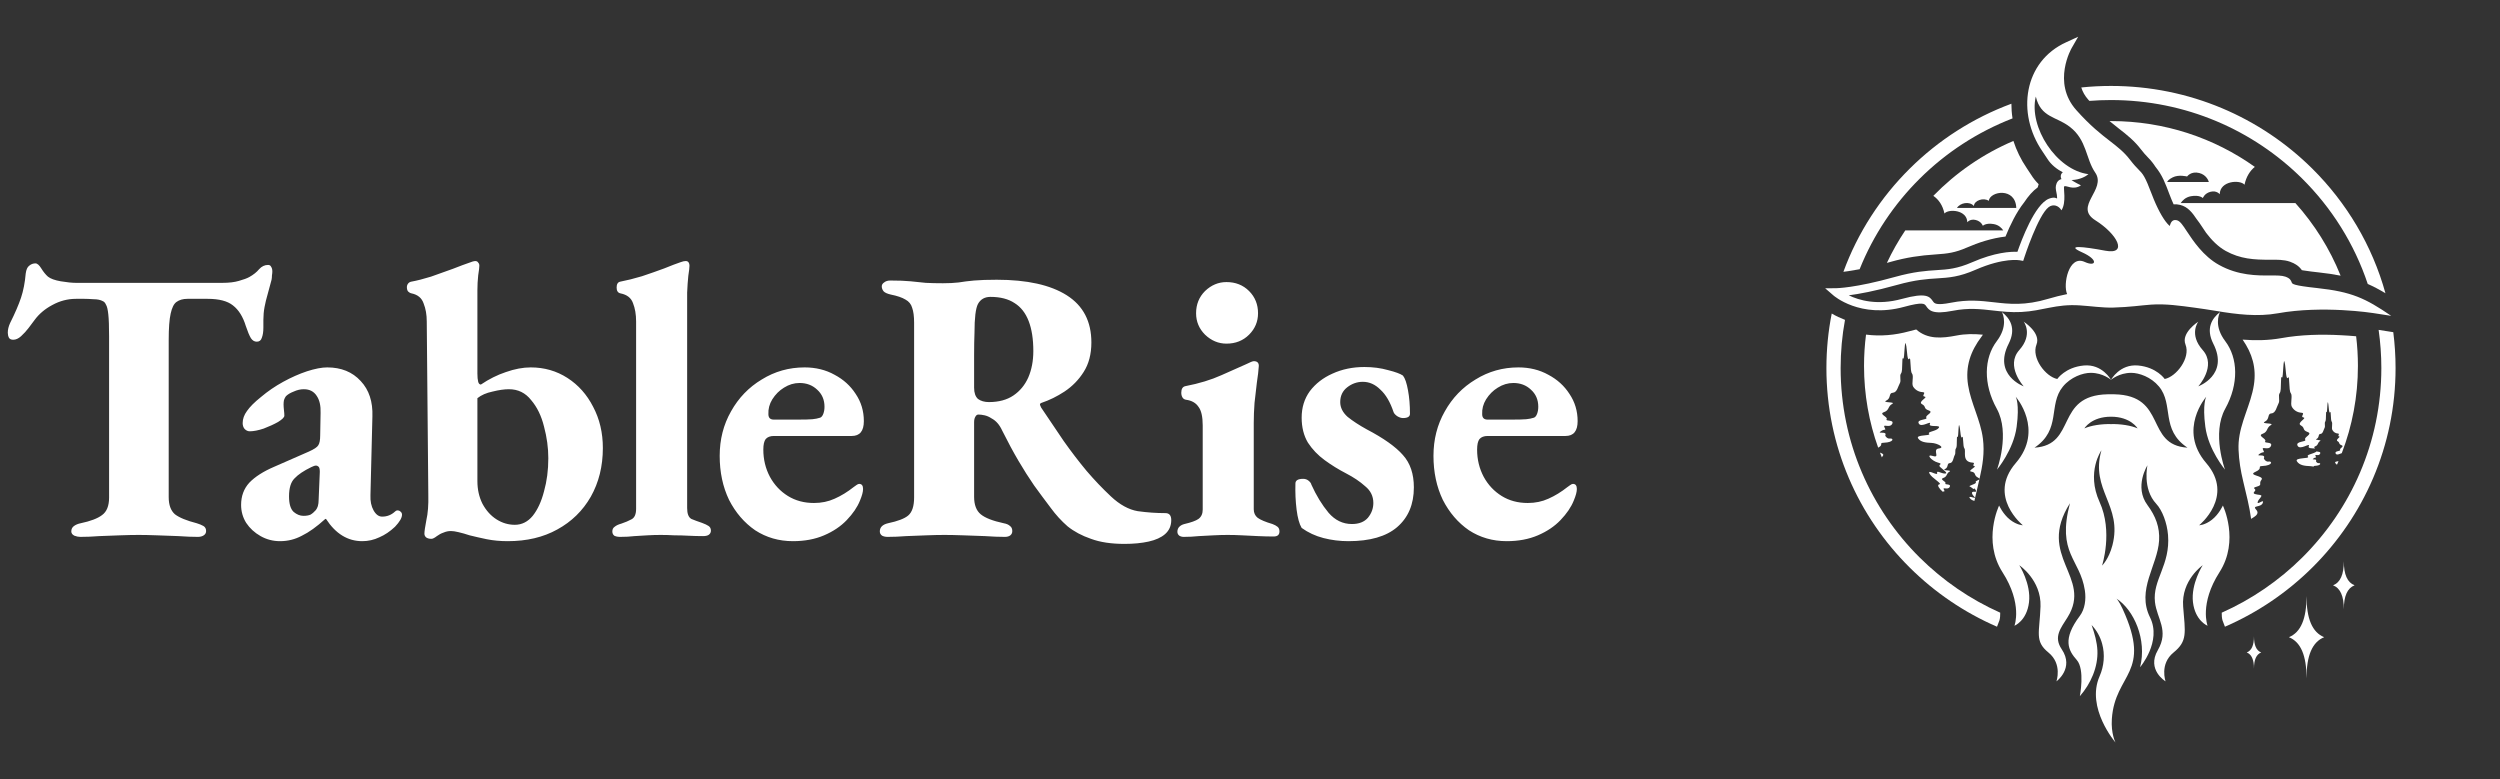 <svg width="154" height="48" viewBox="0 0 154 48" fill="none" xmlns="http://www.w3.org/2000/svg">
<rect x="0" y="0" width="154" height="48" fill="#333333" stroke="none"/>
<path d="M4.944 33.072C4.832 33.072 4.712 33.048 4.584 33C4.456 32.936 4.392 32.848 4.392 32.736C4.392 32.592 4.448 32.48 4.56 32.4C4.672 32.32 4.808 32.264 4.968 32.232C5.576 32.104 6.016 31.936 6.288 31.728C6.576 31.52 6.72 31.16 6.72 30.648V20.736C6.72 20.112 6.704 19.656 6.672 19.368C6.64 19.064 6.592 18.864 6.528 18.768C6.48 18.656 6.416 18.584 6.336 18.552C6.192 18.472 6 18.432 5.76 18.432C5.536 18.416 5.352 18.408 5.208 18.408H4.68C4.168 18.408 3.68 18.536 3.216 18.792C2.768 19.032 2.408 19.336 2.136 19.704C2.056 19.816 1.936 19.976 1.776 20.184C1.632 20.376 1.472 20.552 1.296 20.712C1.136 20.856 0.976 20.928 0.816 20.928C0.688 20.928 0.6 20.888 0.552 20.808C0.504 20.712 0.48 20.608 0.48 20.496C0.48 20.304 0.528 20.104 0.624 19.896C0.928 19.288 1.152 18.768 1.296 18.336C1.44 17.904 1.536 17.408 1.584 16.848C1.616 16.608 1.688 16.448 1.8 16.368C1.912 16.272 2.04 16.224 2.184 16.224C2.296 16.224 2.416 16.328 2.544 16.536C2.672 16.744 2.808 16.912 2.952 17.04C3.112 17.168 3.376 17.264 3.744 17.328C4.128 17.392 4.44 17.424 4.68 17.424H13.704C14.104 17.424 14.44 17.384 14.712 17.304C15 17.224 15.216 17.144 15.36 17.064C15.616 16.92 15.816 16.76 15.96 16.584C16.12 16.408 16.304 16.32 16.512 16.32C16.608 16.32 16.672 16.36 16.704 16.44C16.752 16.504 16.776 16.6 16.776 16.728C16.776 16.792 16.768 16.872 16.752 16.968C16.752 17.064 16.744 17.152 16.728 17.232C16.648 17.536 16.568 17.832 16.488 18.12C16.408 18.392 16.344 18.656 16.296 18.912C16.248 19.168 16.224 19.432 16.224 19.704V20.184C16.224 20.44 16.192 20.648 16.128 20.808C16.08 20.968 15.976 21.048 15.816 21.048C15.672 21.048 15.552 20.976 15.456 20.832C15.36 20.672 15.256 20.424 15.144 20.088C14.968 19.512 14.704 19.088 14.352 18.816C14.016 18.544 13.496 18.408 12.792 18.408H11.544C11.272 18.408 11.048 18.472 10.872 18.6C10.712 18.712 10.592 18.952 10.512 19.32C10.432 19.672 10.392 20.216 10.392 20.952V30.624C10.392 31.104 10.52 31.456 10.776 31.68C11.048 31.888 11.496 32.072 12.12 32.232C12.28 32.28 12.416 32.336 12.528 32.4C12.64 32.464 12.696 32.568 12.696 32.712C12.696 32.824 12.648 32.912 12.552 32.976C12.456 33.04 12.336 33.072 12.192 33.072C11.84 33.072 11.44 33.056 10.992 33.024C10.56 33.008 10.12 32.992 9.672 32.976C9.24 32.96 8.864 32.952 8.544 32.952C8.208 32.952 7.824 32.96 7.392 32.976C6.976 32.992 6.552 33.008 6.12 33.024C5.704 33.056 5.312 33.072 4.944 33.072ZM17.252 33.336C16.82 33.336 16.42 33.232 16.052 33.024C15.684 32.816 15.388 32.544 15.164 32.208C14.956 31.872 14.852 31.504 14.852 31.104C14.852 30.56 15.02 30.104 15.356 29.736C15.708 29.368 16.22 29.04 16.892 28.752L19.028 27.816C19.348 27.672 19.54 27.544 19.604 27.432C19.684 27.32 19.724 27.112 19.724 26.808L19.748 25.44C19.764 24.992 19.684 24.64 19.508 24.384C19.332 24.112 19.068 23.976 18.716 23.976C18.508 23.976 18.3 24.024 18.092 24.12C17.884 24.2 17.724 24.296 17.612 24.408C17.564 24.472 17.524 24.552 17.492 24.648C17.476 24.728 17.468 24.816 17.468 24.912C17.468 25.008 17.476 25.128 17.492 25.272C17.508 25.4 17.516 25.512 17.516 25.608C17.516 25.704 17.388 25.832 17.132 25.992C16.876 26.136 16.58 26.272 16.244 26.4C15.908 26.512 15.62 26.568 15.38 26.568C15.268 26.568 15.164 26.52 15.068 26.424C14.988 26.328 14.948 26.208 14.948 26.064C14.948 25.808 15.036 25.56 15.212 25.32C15.388 25.064 15.676 24.776 16.076 24.456C16.492 24.104 16.948 23.792 17.444 23.52C17.94 23.248 18.428 23.032 18.908 22.872C19.404 22.712 19.82 22.632 20.156 22.632C21.02 22.632 21.708 22.912 22.22 23.472C22.732 24.016 22.972 24.744 22.94 25.656L22.82 30.504C22.804 30.872 22.868 31.184 23.012 31.44C23.156 31.696 23.332 31.824 23.54 31.824C23.844 31.824 24.108 31.72 24.332 31.512C24.38 31.464 24.428 31.44 24.476 31.44C24.556 31.44 24.62 31.464 24.668 31.512C24.732 31.56 24.764 31.624 24.764 31.704C24.764 31.896 24.62 32.144 24.332 32.448C24.028 32.736 23.708 32.952 23.372 33.096C23.036 33.256 22.684 33.336 22.316 33.336C21.42 33.336 20.676 32.88 20.084 31.968H20.036C19.508 32.448 19.028 32.792 18.596 33C18.18 33.224 17.732 33.336 17.252 33.336ZM18.692 31.776C18.868 31.776 19.012 31.752 19.124 31.704C19.236 31.64 19.348 31.544 19.46 31.416C19.508 31.352 19.548 31.272 19.58 31.176C19.612 31.064 19.628 30.936 19.628 30.792L19.7 29.064C19.7 28.904 19.676 28.8 19.628 28.752C19.58 28.704 19.524 28.68 19.46 28.68C19.428 28.68 19.388 28.688 19.34 28.704C19.292 28.72 19.236 28.744 19.172 28.776C18.708 29 18.364 29.232 18.14 29.472C17.916 29.696 17.804 30.064 17.804 30.576C17.804 31.04 17.9 31.36 18.092 31.536C18.284 31.696 18.484 31.776 18.692 31.776ZM31.28 33.336C30.816 33.336 30.384 33.296 29.984 33.216C29.6 33.136 29.248 33.056 28.928 32.976C28.688 32.896 28.464 32.832 28.256 32.784C28.064 32.736 27.904 32.712 27.776 32.712C27.616 32.712 27.464 32.744 27.32 32.808C27.176 32.856 27.04 32.928 26.912 33.024C26.768 33.136 26.656 33.192 26.576 33.192C26.432 33.192 26.32 33.16 26.24 33.096C26.176 33.032 26.144 32.96 26.144 32.88C26.144 32.736 26.184 32.456 26.264 32.04C26.36 31.624 26.4 31.104 26.384 30.48L26.288 19.8C26.288 19.384 26.224 19.016 26.096 18.696C25.984 18.36 25.736 18.152 25.352 18.072C25.272 18.056 25.2 18.016 25.136 17.952C25.088 17.888 25.064 17.8 25.064 17.688C25.064 17.608 25.088 17.536 25.136 17.472C25.184 17.408 25.248 17.368 25.328 17.352C25.68 17.288 26.088 17.184 26.552 17.04C27.016 16.88 27.464 16.72 27.896 16.56C28.344 16.384 28.688 16.256 28.928 16.176C29.088 16.112 29.2 16.08 29.264 16.08C29.36 16.08 29.424 16.112 29.456 16.176C29.504 16.224 29.528 16.288 29.528 16.368C29.528 16.464 29.504 16.664 29.456 16.968C29.424 17.272 29.408 17.576 29.408 17.88V23.016C29.408 23.224 29.424 23.392 29.456 23.52C29.488 23.632 29.544 23.688 29.624 23.688C30.12 23.352 30.632 23.096 31.16 22.92C31.704 22.728 32.216 22.632 32.696 22.632C33.528 22.632 34.28 22.848 34.952 23.28C35.624 23.712 36.152 24.304 36.536 25.056C36.936 25.808 37.136 26.656 37.136 27.6C37.136 28.72 36.888 29.72 36.392 30.6C35.896 31.464 35.208 32.136 34.328 32.616C33.464 33.096 32.448 33.336 31.28 33.336ZM31.712 32.328C32.144 32.328 32.512 32.144 32.816 31.776C33.12 31.392 33.352 30.888 33.512 30.264C33.688 29.64 33.776 28.96 33.776 28.224C33.776 27.584 33.688 26.936 33.512 26.28C33.352 25.624 33.088 25.08 32.72 24.648C32.368 24.2 31.912 23.976 31.352 23.976C31.064 23.976 30.728 24.024 30.344 24.12C29.96 24.2 29.648 24.336 29.408 24.528V29.64C29.408 30.152 29.512 30.616 29.72 31.032C29.944 31.448 30.232 31.768 30.584 31.992C30.936 32.216 31.312 32.328 31.712 32.328ZM38.2 33.072C38.056 33.072 37.936 33.048 37.84 33C37.76 32.936 37.72 32.848 37.72 32.736C37.72 32.608 37.768 32.512 37.864 32.448C37.96 32.368 38.096 32.304 38.272 32.256C38.512 32.176 38.72 32.088 38.896 31.992C39.088 31.896 39.184 31.68 39.184 31.344V19.8C39.184 19.368 39.12 18.992 38.992 18.672C38.88 18.352 38.624 18.152 38.224 18.072C38.064 18.04 37.984 17.92 37.984 17.712C37.984 17.504 38.056 17.384 38.2 17.352C38.616 17.272 39.064 17.16 39.544 17.016C40.024 16.856 40.48 16.696 40.912 16.536C41.344 16.36 41.68 16.232 41.92 16.152C42.048 16.104 42.152 16.08 42.232 16.08C42.328 16.08 42.392 16.112 42.424 16.176C42.456 16.224 42.472 16.288 42.472 16.368C42.472 16.48 42.448 16.688 42.4 16.992C42.368 17.296 42.344 17.64 42.328 18.024V31.296C42.328 31.648 42.416 31.872 42.592 31.968C42.784 32.048 43 32.128 43.24 32.208C43.416 32.272 43.552 32.336 43.648 32.4C43.744 32.464 43.792 32.56 43.792 32.688C43.792 32.8 43.744 32.888 43.648 32.952C43.568 33 43.456 33.024 43.312 33.024C43.008 33.024 42.704 33.016 42.4 33C42.112 32.984 41.824 32.976 41.536 32.976C41.264 32.96 40.984 32.952 40.696 32.952C40.424 32.952 40.152 32.96 39.88 32.976C39.624 32.992 39.36 33.008 39.088 33.024C38.816 33.056 38.52 33.072 38.2 33.072ZM48.845 33.336C47.981 33.336 47.205 33.112 46.517 32.664C45.845 32.2 45.309 31.576 44.909 30.792C44.525 29.992 44.333 29.088 44.333 28.08C44.333 27.072 44.565 26.16 45.029 25.344C45.493 24.512 46.125 23.856 46.925 23.376C47.725 22.88 48.605 22.632 49.565 22.632C50.253 22.632 50.869 22.784 51.413 23.088C51.957 23.376 52.389 23.768 52.709 24.264C53.045 24.76 53.213 25.32 53.213 25.944C53.213 26.552 52.965 26.856 52.469 26.856H47.669C47.445 26.856 47.277 26.92 47.165 27.048C47.069 27.176 47.021 27.392 47.021 27.696C47.021 28.304 47.157 28.864 47.429 29.376C47.701 29.872 48.069 30.264 48.533 30.552C48.997 30.84 49.533 30.984 50.141 30.984C50.605 30.984 51.029 30.896 51.413 30.72C51.813 30.544 52.205 30.304 52.589 30C52.653 29.952 52.709 29.912 52.757 29.88C52.821 29.832 52.877 29.808 52.925 29.808C53.085 29.808 53.165 29.912 53.165 30.12C53.165 30.296 53.101 30.536 52.973 30.84C52.813 31.24 52.541 31.64 52.157 32.04C51.789 32.424 51.325 32.736 50.765 32.976C50.205 33.216 49.565 33.336 48.845 33.336ZM47.669 25.848H49.109C49.557 25.848 49.869 25.84 50.045 25.824C50.221 25.808 50.381 25.776 50.525 25.728C50.605 25.696 50.669 25.616 50.717 25.488C50.765 25.36 50.789 25.216 50.789 25.056C50.789 24.624 50.637 24.272 50.333 24C50.045 23.728 49.685 23.592 49.253 23.592C48.917 23.592 48.597 23.688 48.293 23.88C48.005 24.056 47.765 24.296 47.573 24.6C47.397 24.888 47.317 25.192 47.333 25.512C47.333 25.736 47.445 25.848 47.669 25.848ZM69.269 33.504C68.453 33.504 67.765 33.4 67.205 33.192C66.645 33 66.165 32.744 65.765 32.424C65.381 32.088 65.037 31.712 64.733 31.296C64.381 30.832 64.037 30.368 63.701 29.904C63.381 29.44 63.061 28.936 62.741 28.392C62.421 27.848 62.085 27.224 61.733 26.52C61.573 26.168 61.357 25.92 61.085 25.776C60.941 25.68 60.797 25.616 60.653 25.584C60.509 25.552 60.381 25.536 60.269 25.536C60.189 25.536 60.125 25.584 60.077 25.68C60.029 25.76 60.005 25.872 60.005 26.016V30.6C60.005 31.096 60.141 31.456 60.413 31.68C60.685 31.904 61.157 32.088 61.829 32.232C62.005 32.264 62.133 32.32 62.213 32.4C62.309 32.464 62.357 32.568 62.357 32.712C62.357 32.824 62.317 32.912 62.237 32.976C62.157 33.04 62.045 33.072 61.901 33.072C61.549 33.072 61.141 33.056 60.677 33.024C60.229 33.008 59.781 32.992 59.333 32.976C58.885 32.96 58.501 32.952 58.181 32.952C57.845 32.952 57.477 32.96 57.077 32.976C56.677 32.992 56.261 33.008 55.829 33.024C55.413 33.056 55.029 33.072 54.677 33.072C54.549 33.072 54.437 33.048 54.341 33C54.245 32.936 54.197 32.848 54.197 32.736C54.197 32.48 54.365 32.312 54.701 32.232C55.309 32.104 55.725 31.944 55.949 31.752C56.189 31.544 56.309 31.176 56.309 30.648V19.872C56.309 19.488 56.269 19.184 56.189 18.96C56.125 18.736 55.989 18.568 55.781 18.456C55.573 18.328 55.269 18.224 54.869 18.144C54.661 18.096 54.517 18.032 54.437 17.952C54.357 17.856 54.317 17.752 54.317 17.64C54.317 17.544 54.365 17.464 54.461 17.4C54.557 17.32 54.685 17.28 54.845 17.28C55.357 17.28 55.773 17.296 56.093 17.328C56.429 17.36 56.741 17.392 57.029 17.424C57.333 17.44 57.685 17.448 58.085 17.448C58.453 17.448 58.773 17.432 59.045 17.4C59.333 17.352 59.653 17.312 60.005 17.28C60.373 17.248 60.837 17.232 61.397 17.232C63.269 17.232 64.709 17.552 65.717 18.192C66.725 18.832 67.229 19.8 67.229 21.096C67.229 21.816 67.069 22.424 66.749 22.92C66.445 23.4 66.053 23.8 65.573 24.12C65.109 24.424 64.637 24.656 64.157 24.816C64.093 24.832 64.061 24.872 64.061 24.936C64.077 24.984 64.101 25.04 64.133 25.104C64.613 25.808 65.077 26.496 65.525 27.168C65.989 27.824 66.461 28.44 66.941 29.016C67.421 29.576 67.917 30.096 68.429 30.576C68.973 31.088 69.525 31.392 70.085 31.488C70.661 31.568 71.229 31.608 71.789 31.608C72.029 31.608 72.149 31.752 72.149 32.04C72.149 32.392 72.021 32.68 71.765 32.904C71.525 33.112 71.189 33.264 70.757 33.36C70.325 33.456 69.829 33.504 69.269 33.504ZM60.917 24.768C61.525 24.768 62.029 24.632 62.429 24.36C62.829 24.088 63.133 23.72 63.341 23.256C63.549 22.776 63.653 22.232 63.653 21.624C63.653 20.888 63.557 20.272 63.365 19.776C63.173 19.28 62.885 18.912 62.501 18.672C62.117 18.416 61.621 18.288 61.013 18.288C60.661 18.288 60.405 18.432 60.245 18.72C60.101 18.992 60.029 19.584 60.029 20.496C60.013 20.864 60.005 21.328 60.005 21.888C60.005 22.448 60.005 23.112 60.005 23.88C60.005 24.2 60.085 24.432 60.245 24.576C60.421 24.704 60.645 24.768 60.917 24.768ZM72.911 33.072C72.815 33.072 72.727 33.048 72.647 33C72.567 32.936 72.527 32.856 72.527 32.76C72.527 32.632 72.567 32.528 72.647 32.448C72.727 32.368 72.831 32.312 72.959 32.28C73.375 32.184 73.663 32.08 73.823 31.968C73.999 31.84 74.087 31.648 74.087 31.392V26.208C74.087 25.664 73.999 25.28 73.823 25.056C73.663 24.816 73.407 24.672 73.055 24.624C72.959 24.608 72.887 24.56 72.839 24.48C72.791 24.4 72.767 24.304 72.767 24.192C72.767 23.952 72.855 23.816 73.031 23.784C73.863 23.624 74.599 23.4 75.239 23.112C75.895 22.824 76.399 22.6 76.751 22.44C77.007 22.312 77.167 22.248 77.231 22.248C77.439 22.248 77.543 22.344 77.543 22.536C77.527 22.808 77.487 23.152 77.423 23.568C77.375 23.968 77.327 24.384 77.279 24.816C77.247 25.248 77.231 25.664 77.231 26.064V31.368C77.231 31.592 77.311 31.768 77.471 31.896C77.647 32.024 77.951 32.152 78.383 32.28C78.511 32.328 78.615 32.384 78.695 32.448C78.775 32.512 78.815 32.608 78.815 32.736C78.815 32.944 78.695 33.048 78.455 33.048C78.151 33.048 77.831 33.04 77.495 33.024C77.159 33.008 76.831 32.992 76.511 32.976C76.207 32.96 75.911 32.952 75.623 32.952C75.351 32.952 75.063 32.96 74.759 32.976C74.471 32.992 74.167 33.008 73.847 33.024C73.543 33.056 73.231 33.072 72.911 33.072ZM75.551 21.168C75.055 21.168 74.615 20.984 74.231 20.616C73.863 20.248 73.679 19.808 73.679 19.296C73.679 18.752 73.863 18.296 74.231 17.928C74.615 17.56 75.055 17.376 75.551 17.376C76.111 17.376 76.575 17.56 76.943 17.928C77.311 18.296 77.495 18.752 77.495 19.296C77.495 19.808 77.311 20.248 76.943 20.616C76.575 20.984 76.111 21.168 75.551 21.168ZM83.062 33.336C82.534 33.336 82.022 33.272 81.526 33.144C81.03 33.016 80.582 32.808 80.182 32.52C80.038 32.28 79.934 31.904 79.87 31.392C79.806 30.88 79.782 30.344 79.798 29.784C79.798 29.592 79.958 29.496 80.278 29.496C80.406 29.496 80.518 29.536 80.614 29.616C80.71 29.696 80.766 29.776 80.782 29.856C81.086 30.528 81.438 31.104 81.838 31.584C82.238 32.048 82.718 32.28 83.278 32.28C83.71 32.28 84.038 32.152 84.262 31.896C84.486 31.624 84.598 31.32 84.598 30.984C84.598 30.568 84.43 30.224 84.094 29.952C83.774 29.664 83.382 29.4 82.918 29.16C82.454 28.92 82.014 28.648 81.598 28.344C81.182 28.04 80.838 27.68 80.566 27.264C80.31 26.832 80.182 26.32 80.182 25.728C80.182 25.104 80.35 24.56 80.686 24.096C81.038 23.632 81.502 23.272 82.078 23.016C82.67 22.744 83.326 22.608 84.046 22.608C84.574 22.608 85.062 22.672 85.51 22.8C85.958 22.912 86.262 23.024 86.422 23.136C86.55 23.296 86.654 23.6 86.734 24.048C86.814 24.48 86.854 24.96 86.854 25.488C86.854 25.664 86.71 25.752 86.422 25.752C86.31 25.752 86.19 25.712 86.062 25.632C85.95 25.552 85.878 25.472 85.846 25.392C85.638 24.768 85.366 24.304 85.03 24C84.71 23.68 84.35 23.52 83.95 23.52C83.598 23.52 83.278 23.632 82.99 23.856C82.702 24.08 82.558 24.384 82.558 24.768C82.558 25.104 82.71 25.408 83.014 25.68C83.334 25.936 83.726 26.192 84.19 26.448C85.23 26.992 85.974 27.52 86.422 28.032C86.87 28.528 87.094 29.192 87.094 30.024C87.094 31.064 86.75 31.88 86.062 32.472C85.39 33.048 84.39 33.336 83.062 33.336ZM92.814 33.336C91.95 33.336 91.174 33.112 90.486 32.664C89.814 32.2 89.278 31.576 88.878 30.792C88.494 29.992 88.302 29.088 88.302 28.08C88.302 27.072 88.534 26.16 88.998 25.344C89.462 24.512 90.094 23.856 90.894 23.376C91.694 22.88 92.574 22.632 93.534 22.632C94.222 22.632 94.838 22.784 95.382 23.088C95.926 23.376 96.358 23.768 96.678 24.264C97.014 24.76 97.182 25.32 97.182 25.944C97.182 26.552 96.934 26.856 96.438 26.856H91.638C91.414 26.856 91.246 26.92 91.134 27.048C91.038 27.176 90.99 27.392 90.99 27.696C90.99 28.304 91.126 28.864 91.398 29.376C91.67 29.872 92.038 30.264 92.502 30.552C92.966 30.84 93.502 30.984 94.11 30.984C94.574 30.984 94.998 30.896 95.382 30.72C95.782 30.544 96.174 30.304 96.558 30C96.622 29.952 96.678 29.912 96.726 29.88C96.79 29.832 96.846 29.808 96.894 29.808C97.054 29.808 97.134 29.912 97.134 30.12C97.134 30.296 97.07 30.536 96.942 30.84C96.782 31.24 96.51 31.64 96.126 32.04C95.758 32.424 95.294 32.736 94.734 32.976C94.174 33.216 93.534 33.336 92.814 33.336ZM91.638 25.848H93.078C93.526 25.848 93.838 25.84 94.014 25.824C94.19 25.808 94.35 25.776 94.494 25.728C94.574 25.696 94.638 25.616 94.686 25.488C94.734 25.36 94.758 25.216 94.758 25.056C94.758 24.624 94.606 24.272 94.302 24C94.014 23.728 93.654 23.592 93.222 23.592C92.886 23.592 92.566 23.688 92.262 23.88C91.974 24.056 91.734 24.296 91.542 24.6C91.366 24.888 91.286 25.192 91.302 25.512C91.302 25.736 91.414 25.848 91.638 25.848Z" fill="white"/>
<g clip-path="url(#clip0_689_2748)">
<path d="M113.553 16.744C114.437 14.33 115.845 12.165 117.642 10.385C119.398 8.642 121.528 7.268 123.902 6.389C123.902 6.69 123.924 6.99 123.972 7.293C121.812 8.131 119.871 9.401 118.26 11C116.668 12.578 115.398 14.475 114.553 16.584C114.319 16.628 114.088 16.668 113.855 16.703C113.76 16.716 113.657 16.73 113.553 16.744ZM123.016 38.606C120.997 37.73 119.177 36.489 117.642 34.965C114.469 31.82 112.507 27.475 112.507 22.674C112.507 21.524 112.619 20.399 112.835 19.313C113.098 19.468 113.385 19.602 113.652 19.704C113.474 20.667 113.383 21.661 113.383 22.674C113.383 27.233 115.247 31.361 118.26 34.351C119.68 35.759 121.358 36.915 123.214 37.742C123.216 37.902 123.206 38.086 123.165 38.215L123.016 38.606ZM147.426 20.462C147.519 21.187 147.567 21.925 147.567 22.674C147.567 27.475 145.604 31.82 142.433 34.965C140.895 36.489 139.076 37.73 137.056 38.606L136.907 38.215C136.867 38.086 136.856 37.902 136.858 37.742C138.716 36.915 140.392 35.759 141.812 34.351C144.826 31.361 146.691 27.233 146.691 22.674C146.691 21.875 146.633 21.09 146.523 20.321L147.426 20.462ZM130.037 5.294C134.877 5.294 139.26 7.239 142.433 10.385C144.549 12.484 146.128 15.117 146.944 18.065C146.565 17.836 146.21 17.648 145.853 17.492C145.027 15.017 143.628 12.801 141.812 11C138.799 8.011 134.635 6.163 130.037 6.163C129.588 6.163 129.145 6.181 128.705 6.215C128.682 6.189 128.659 6.163 128.635 6.137C128.428 5.906 128.288 5.654 128.207 5.388C128.808 5.325 129.418 5.294 130.037 5.294Z" fill="white"/>
<path fill-rule="evenodd" clip-rule="evenodd" d="M115.923 28.176C115.883 28.078 115.844 27.979 115.806 27.88C115.948 27.929 116.062 27.986 115.985 28.08C115.955 28.115 115.936 28.148 115.923 28.176ZM142.52 28.747C142.454 28.73 142.387 28.72 142.326 28.716C141.97 28.701 141.649 28.669 141.49 28.417C141.328 28.167 142.31 28.276 142.173 28.127C142.049 27.993 142.507 27.972 142.715 27.802C142.752 27.844 142.989 27.799 142.918 27.953C142.832 28.134 142.564 27.936 142.638 28.089C142.71 28.242 142.657 28.129 142.503 28.247C142.35 28.367 142.748 28.219 142.667 28.405C142.655 28.431 142.745 28.548 142.831 28.53C142.971 28.502 142.999 28.678 142.613 28.695C142.52 28.701 142.52 28.718 142.52 28.747ZM144.053 28.41C144.021 28.482 143.991 28.553 143.958 28.626C143.916 28.6 143.881 28.567 143.853 28.521C143.805 28.445 143.93 28.422 144.053 28.41ZM136.066 11.212C136.031 11.096 135.894 10.767 135.477 10.658C134.966 10.526 134.725 10.872 134.725 10.872C134.725 10.872 134.204 10.738 133.838 10.926C133.599 11.045 133.522 11.151 133.497 11.212H136.066ZM120.55 12.808C120.739 12.496 121.321 12.375 121.594 12.691C121.603 12.352 122.18 12.15 122.508 12.37C122.587 11.768 124.156 11.522 124.203 12.808H120.55ZM116.232 16.195C116.56 15.496 116.938 14.829 117.364 14.193H123.4C123.311 14.057 123.132 13.859 122.816 13.804C122.322 13.717 122.143 13.91 122.143 13.91C122.143 13.91 122.055 13.64 121.707 13.552C121.358 13.463 121.186 13.691 121.186 13.691C121.172 12.922 120.032 12.854 119.778 13.152C119.671 12.639 119.414 12.283 119.093 12.064C120.485 10.635 122.159 9.477 124.026 8.682C124.213 9.265 124.489 9.832 124.85 10.361C124.943 10.498 125.037 10.633 125.123 10.773C125.253 10.983 125.407 11.172 125.581 11.346C125.558 11.411 125.539 11.475 125.523 11.543C125.216 11.763 124.939 12.086 124.692 12.46C124.199 13.081 123.817 13.889 123.538 14.572C122.711 14.666 121.863 14.94 121.142 15.257C120.444 15.561 119.98 15.625 119.242 15.672C118.264 15.735 117.44 15.858 116.488 16.124C116.404 16.148 116.318 16.173 116.232 16.195ZM121.938 29.5C121.934 29.477 121.91 29.453 121.847 29.422C121.559 29.279 121.761 29.104 121.419 29.048C121.179 29.008 121.796 28.739 121.617 28.709C121.437 28.681 121.724 28.509 121.519 28.499C120.816 28.459 121.133 27.771 121.005 27.619C120.905 27.5 120.955 26.796 120.872 26.922C120.779 27.065 120.765 26.584 120.725 26.347C120.625 25.756 120.655 27.008 120.586 26.914C120.497 26.789 120.586 27.491 120.494 27.611C120.401 27.731 120.492 27.896 120.409 28.038C120.327 28.181 120.316 28.516 120.111 28.527C119.906 28.539 120.048 28.779 119.812 28.895C119.577 29.012 120.294 28.942 120.087 29.055C119.88 29.17 119.969 29.352 119.706 29.443C119.443 29.535 119.91 29.662 119.838 29.776C119.766 29.889 120.211 29.776 120.103 29.992C119.996 30.209 119.643 29.973 119.74 30.157C119.819 30.303 119.787 30.246 119.67 30.291C119.473 30.119 119.284 29.867 119.459 29.837C119.677 29.799 118.986 29.448 118.854 29.165C118.723 28.881 119.38 29.344 119.328 29.142C119.275 28.94 119.575 29.172 119.812 29.172C120.048 29.172 119.691 28.933 119.512 28.768C119.333 28.605 119.764 28.598 119.373 28.494C118.982 28.388 118.595 27.941 119.07 28.09C119.545 28.24 119.007 27.68 119.429 27.626C119.852 27.574 119.34 27.298 118.986 27.284C118.632 27.268 118.314 27.239 118.155 27.001C117.995 26.761 118.972 26.865 118.835 26.724C118.698 26.582 119.272 26.575 119.429 26.358C119.589 26.142 118.765 26.351 118.882 26.113C118.998 25.873 118.35 26.373 118.197 26.09C118.043 25.807 118.765 25.881 118.663 25.732C118.562 25.582 119.159 25.403 118.812 25.284C118.463 25.164 118.674 25.045 118.395 24.896C118.118 24.747 118.791 24.47 118.558 24.432C118.323 24.395 118.702 24.171 118.432 24.155C118.164 24.142 117.964 23.999 117.848 23.813C117.733 23.627 117.908 23.163 117.778 23.007C117.648 22.85 117.725 21.933 117.615 22.096C117.489 22.282 117.48 21.654 117.433 21.347C117.312 20.573 117.327 22.207 117.242 22.085C117.126 21.92 117.233 22.84 117.108 22.996C116.984 23.153 117.136 23.429 117.026 23.615C116.917 23.803 116.863 24.178 116.595 24.194C116.326 24.208 116.507 24.524 116.197 24.675C115.886 24.828 116.826 24.736 116.553 24.884C116.281 25.033 116.395 25.271 116.05 25.39C115.706 25.509 116.312 25.676 116.216 25.826C116.12 25.974 116.703 25.826 116.56 26.109C116.416 26.392 115.958 26.083 116.083 26.323C116.206 26.561 116.114 26.386 115.853 26.571C115.594 26.757 116.27 26.526 116.134 26.818C116.114 26.86 116.265 27.041 116.411 27.015C116.649 26.971 116.698 27.246 116.043 27.273C115.711 27.287 116.064 27.387 115.695 27.576C115.131 26.001 114.824 24.307 114.824 22.539C114.824 21.886 114.866 21.242 114.947 20.612C115.83 20.726 116.731 20.648 117.603 20.408C117.747 20.37 117.892 20.328 118.039 20.295C118.735 20.916 119.627 20.843 120.511 20.671C121.083 20.559 121.596 20.566 122.147 20.617C122.122 20.653 122.098 20.69 122.073 20.723C121.381 21.635 121.056 22.576 121.233 23.716C121.409 24.849 122.001 25.871 122.147 27.018C122.259 27.889 122.127 28.673 121.938 29.5ZM121.666 30.665C121.665 30.659 121.661 30.654 121.654 30.645C121.472 30.459 121.356 30.256 121.658 30.294C121.842 30.319 121.593 30.006 121.598 30.102C121.601 30.188 121.435 30.004 121.356 29.978C121.172 29.919 121.789 29.818 121.71 29.703C121.654 29.622 121.896 29.587 121.933 29.519C121.903 29.648 121.873 29.778 121.842 29.908C121.782 30.152 121.722 30.404 121.666 30.665ZM121.624 30.856C121.503 30.826 121.4 30.774 121.333 30.675C121.223 30.513 121.64 30.698 121.665 30.668C121.652 30.731 121.638 30.793 121.624 30.856ZM145.138 20.714C145.211 21.312 145.248 21.922 145.248 22.539C145.248 24.434 144.896 26.245 144.254 27.915C144.167 27.936 143.944 28.073 143.877 27.939C143.788 27.759 144.21 27.807 144.151 27.712C144.093 27.616 144.442 27.501 144.238 27.425C144.035 27.348 144.158 27.273 143.995 27.178C143.831 27.082 144.226 26.907 144.089 26.883C143.953 26.858 144.174 26.716 144.016 26.705C143.858 26.697 143.74 26.606 143.674 26.486C143.606 26.368 143.709 26.073 143.632 25.972C143.557 25.873 143.6 25.285 143.537 25.391C143.463 25.509 143.458 25.108 143.428 24.912C143.358 24.418 143.369 25.463 143.318 25.384C143.249 25.278 143.313 25.866 143.239 25.965C143.165 26.066 143.257 26.241 143.192 26.361C143.127 26.479 143.096 26.721 142.938 26.73C142.782 26.738 142.887 26.94 142.705 27.037C142.522 27.134 143.074 27.076 142.915 27.171C142.753 27.267 142.82 27.418 142.619 27.494C142.519 27.531 142.555 27.578 142.613 27.625C142.421 27.616 142.151 27.633 142.221 27.484C142.336 27.232 141.684 27.759 141.532 27.46C141.377 27.161 142.103 27.239 142.001 27.082C141.898 26.926 142.499 26.736 142.149 26.611C141.8 26.486 142.01 26.359 141.731 26.203C141.451 26.047 142.13 25.755 141.894 25.716C141.66 25.676 142.038 25.44 141.768 25.424C141.498 25.409 141.297 25.261 141.181 25.065C141.064 24.868 141.241 24.38 141.111 24.215C140.979 24.049 141.057 23.085 140.946 23.257C140.82 23.453 140.811 22.791 140.762 22.468C140.641 21.654 140.657 23.375 140.571 23.245C140.454 23.073 140.562 24.039 140.436 24.204C140.312 24.369 140.466 24.659 140.355 24.856C140.245 25.052 140.189 25.449 139.921 25.464C139.651 25.48 139.833 25.812 139.519 25.972C139.207 26.132 140.154 26.034 139.879 26.191C139.603 26.349 139.719 26.598 139.372 26.724C139.027 26.849 139.637 27.023 139.538 27.181C139.442 27.338 140.029 27.181 139.886 27.48C139.74 27.778 139.281 27.453 139.405 27.705C139.53 27.957 139.437 27.771 139.176 27.967C138.913 28.162 139.593 27.92 139.456 28.226C139.437 28.27 139.589 28.461 139.735 28.433C139.975 28.386 140.024 28.676 139.365 28.706C139.009 28.721 139.437 28.84 138.93 29.067C138.422 29.295 139.509 29.302 139.307 29.554C139.105 29.804 139.404 29.869 139.014 29.978C138.627 30.087 139.06 30.096 138.885 30.268C138.709 30.442 138.972 30.449 139.214 30.489C139.458 30.527 139.119 30.717 139.072 30.929C139.027 31.141 139.509 30.685 139.386 30.983C139.263 31.282 138.713 31.109 138.974 31.391C139.223 31.662 138.89 31.819 138.669 31.963C138.564 31.183 138.369 30.449 138.185 29.665C138.145 29.493 138.106 29.323 138.071 29.151C137.957 28.589 137.861 27.818 137.901 27.251C137.992 26.005 138.651 24.929 138.839 23.716C139.004 22.659 138.736 21.773 138.145 20.921C138.935 20.982 139.731 20.971 140.517 20.831C141.728 20.612 142.996 20.585 144.222 20.65C144.527 20.666 144.833 20.686 145.138 20.714ZM130.037 7.458C133.343 7.458 136.402 8.504 138.897 10.28C138.601 10.52 138.367 10.882 138.262 11.379C137.987 11.056 136.749 11.131 136.735 11.965C136.735 11.965 136.55 11.718 136.171 11.813C135.792 11.909 135.696 12.201 135.696 12.201C135.696 12.201 135.501 11.991 134.966 12.086C134.623 12.147 134.428 12.363 134.332 12.508H141.395C142.569 13.816 143.518 15.326 144.181 16.981C143.776 16.899 143.334 16.835 142.825 16.779C142.522 16.746 142.214 16.711 141.91 16.661C141.875 16.656 141.835 16.649 141.793 16.642C141.623 16.397 141.388 16.237 141.067 16.122C140.683 15.987 140.248 15.997 139.845 15.999C138.853 16.006 137.998 15.952 137.105 15.458C136.623 15.189 136.236 14.786 135.899 14.346C135.817 14.228 135.738 14.11 135.663 13.993C135.547 13.819 135.433 13.646 135.307 13.489C135.052 13.108 134.772 12.738 134.297 12.622C134.157 12.589 134.022 12.576 133.894 12.587C133.801 12.383 133.717 12.177 133.639 11.972C133.391 11.315 133.203 10.793 132.779 10.279C132.658 10.088 132.514 9.903 132.33 9.716C132.169 9.552 132.03 9.392 131.89 9.21C131.48 8.673 131.029 8.312 130.5 7.903C130.307 7.753 130.123 7.606 129.946 7.458C129.976 7.458 130.005 7.458 130.037 7.458Z" fill="white"/>
<path fill-rule="evenodd" clip-rule="evenodd" d="M142.082 36.715C142.082 38.115 141.733 38.95 140.997 39.251C141.733 39.551 142.082 40.386 142.082 41.786C142.082 40.386 142.433 39.551 143.169 39.251C142.433 38.95 142.082 38.115 142.082 36.715Z" fill="white"/>
<path fill-rule="evenodd" clip-rule="evenodd" d="M144.38 34.572C144.38 35.39 144.166 35.879 143.716 36.054C144.166 36.231 144.38 36.718 144.38 37.538C144.38 36.718 144.594 36.231 145.043 36.054C144.594 35.879 144.38 35.39 144.38 34.572Z" fill="white"/>
<path fill-rule="evenodd" clip-rule="evenodd" d="M138.845 39.194C138.845 39.745 138.701 40.074 138.399 40.192C138.701 40.31 138.845 40.638 138.845 41.189C138.845 40.638 138.988 40.31 139.29 40.192C138.988 40.074 138.845 39.745 138.845 39.194Z" fill="white"/>
<path d="M121.484 16.155C122.888 15.54 123.86 15.493 124.273 15.512C124.512 14.832 125.336 12.583 126.219 12.239C126.568 12.102 126.715 12.232 126.715 12.232C126.715 12.232 126.722 12.112 126.703 12.006C126.673 11.81 126.607 11.614 126.645 11.435C126.687 11.232 126.787 11.082 126.987 11.033C126.959 10.983 126.943 10.927 126.943 10.868C126.943 10.766 126.98 10.679 127.069 10.616C126.729 10.434 126.354 10.166 126.112 9.773C126.025 9.632 125.92 9.477 125.809 9.318C124.203 6.968 124.659 3.784 127.289 2.597L128.016 2.263L127.62 2.951C127.616 2.958 126.379 5.075 127.9 6.782C128.775 7.764 129.438 8.275 129.98 8.694C130.458 9.066 130.847 9.366 131.215 9.849C131.452 10.157 131.605 10.312 131.724 10.434C132.011 10.724 132.125 10.84 132.555 11.977C132.863 12.795 133.224 13.456 133.519 13.786C133.572 13.845 133.621 13.891 133.661 13.92L133.666 13.898C133.738 13.613 133.88 13.515 134.096 13.567C134.292 13.616 134.457 13.865 134.692 14.223C135.086 14.82 135.719 15.782 136.694 16.32C137.886 16.983 139.057 16.974 139.851 16.969C140.247 16.967 140.557 16.965 140.782 17.043C141.076 17.148 141.122 17.271 141.171 17.401C141.204 17.488 141.241 17.584 142.735 17.744C144.864 17.975 145.701 18.366 147.298 19.456L146.188 19.285C146.179 19.284 143.096 18.797 140.31 19.299C139.074 19.522 137.779 19.367 136.496 19.15C136.056 19.077 135.628 19.013 135.205 18.955C134.308 18.835 133.396 18.7 132.492 18.766C131.864 18.811 131.214 18.917 130.171 18.947C129.508 18.964 128.83 18.858 128.106 18.811C126.629 18.714 125.842 19.152 124.507 19.219C123.865 19.252 123.313 19.188 122.764 19.126C122.008 19.04 121.26 18.953 120.287 19.145C119.025 19.391 118.83 19.112 118.646 18.849C118.55 18.712 118.46 18.583 117.295 18.901C114.581 19.645 112.944 18.203 112.938 18.197L112.432 17.759L113.107 17.753C113.11 17.753 114.267 17.749 116.718 17.062C117.913 16.729 118.653 16.682 119.296 16.64C119.984 16.597 120.555 16.56 121.484 16.155ZM124.407 16.032C124.405 16.032 123.451 15.849 121.693 16.619C120.68 17.061 120.068 17.101 119.332 17.148C118.713 17.186 117.999 17.231 116.858 17.551C115.485 17.935 114.498 18.112 113.883 18.192C114.523 18.502 115.647 18.828 117.156 18.413C118.676 17.998 118.867 18.27 119.07 18.561C119.162 18.691 119.256 18.827 120.187 18.646C121.239 18.439 122.028 18.529 122.824 18.62C123.774 18.729 124.738 18.839 126.189 18.402C126.57 18.288 126.952 18.194 127.336 18.116C127.066 17.534 127.434 15.681 128.418 16.135C129.122 16.459 129.298 16.009 128.256 15.543C127.213 15.076 128.281 15.178 129.689 15.444C131.098 15.709 130.441 14.429 129.075 13.571C127.709 12.714 129.788 11.68 129.066 10.633C128.472 9.771 128.56 8.631 127.504 7.816C126.661 7.164 125.716 7.254 125.406 5.949C124.954 7.816 126.668 10.474 128.649 10.729C128.484 10.87 128.12 11.075 127.606 11.091C127.722 11.186 128.186 11.421 128.186 11.421C127.69 11.742 127.28 11.391 127.155 11.483C127.085 11.536 127.311 12.463 126.985 12.955C126.817 12.665 126.479 12.547 126.2 12.757C125.548 13.249 124.701 15.851 124.698 15.86L124.629 16.072L124.407 16.032Z" fill="white"/>
<path fill-rule="evenodd" clip-rule="evenodd" d="M129.833 24.288H130.241C133.512 24.355 132.12 27.411 134.748 27.576C133.074 26.457 133.924 24.929 132.992 23.808C132.504 23.221 131.766 22.967 131.284 22.967C130.523 22.967 130.038 23.399 130.038 23.399C130.038 23.399 129.551 22.967 128.79 22.967C128.304 22.967 127.559 23.224 127.072 23.818C126.153 24.939 126.996 26.46 125.326 27.576C127.954 27.411 126.562 24.355 129.833 24.288ZM130.038 26.125C129.451 26.107 128.791 26.212 128.399 26.389C128.399 26.389 128.818 25.669 130.038 25.669C131.256 25.669 131.675 26.389 131.675 26.389C131.283 26.212 130.623 26.107 130.038 26.125ZM129.449 27.738C129.449 27.738 128.495 29.081 129.333 30.92C130.173 32.757 129.486 34.841 129.486 34.841C129.486 34.841 129.899 34.453 130.124 33.593C130.767 31.122 128.742 30.195 129.449 27.738ZM136.755 19.223C136.673 19.386 136.382 20.102 137.075 21.015C137.863 22.054 137.918 23.653 137.075 25.176C136.23 26.698 137.061 28.93 137.061 28.93C137.061 28.93 136.038 27.713 135.849 26.291C135.658 24.872 135.904 24.439 135.904 24.439C135.904 24.439 134.133 26.469 135.904 28.525C137.672 30.579 135.467 32.356 135.467 32.356C135.467 32.356 135.821 32.356 136.258 32.013C136.692 31.671 136.929 31.141 136.929 31.141C136.929 31.141 137.972 33.296 136.72 35.249C135.469 37.203 135.986 38.548 135.986 38.548C135.986 38.548 135.223 38.242 135.087 37.1C134.952 35.959 135.686 34.818 135.686 34.818C135.686 34.818 134.352 35.74 134.482 37.365C134.611 38.988 134.761 39.487 133.889 40.196C133.018 40.907 133.399 41.972 133.399 41.972C133.399 41.972 132.217 41.263 132.922 40.05C133.626 38.837 132.864 38.11 132.746 37.093C132.587 35.712 133.7 34.813 133.551 32.96C133.49 32.203 133.193 31.429 132.825 31.035C131.959 30.108 132.283 28.662 132.283 28.662C132.283 28.662 131.447 29.983 132.283 31.113C132.788 31.794 133.051 32.481 133 33.304C132.904 34.843 131.598 36.327 132.441 38.029C133.178 39.515 131.83 41.1 131.83 41.1C132.262 39.398 131.452 37.572 130.374 36.873C130.374 36.873 130.522 37.007 130.75 37.502C132.596 41.51 130.285 41.449 130.09 44.284C130.029 45.195 130.313 45.737 130.313 45.737C130.313 45.737 128.478 43.604 129.335 41.656C129.614 41.022 129.67 40.312 129.494 39.664C129.379 39.236 129.163 38.837 128.842 38.5C129.042 39.063 129.175 39.565 129.2 40.066C129.249 41.084 128.788 42.125 128.118 42.886C128.118 42.886 128.444 41.237 127.927 40.653C127.41 40.071 127.03 39.384 128.118 37.938C128.427 37.526 128.513 36.927 128.427 36.365C128.129 34.415 126.688 34.108 127.51 30.998C125.419 34.299 128.919 35.526 127.363 38.022C126.942 38.698 126.481 39.224 127.002 39.994C127.79 41.161 126.675 41.972 126.675 41.972C126.675 41.972 127.056 40.907 126.185 40.196C125.313 39.487 125.641 38.979 125.696 37.354C125.75 35.731 124.388 34.818 124.388 34.818C124.388 34.818 125.124 35.959 124.987 37.1C124.851 38.242 124.09 38.548 124.09 38.548C124.09 38.548 124.607 37.203 123.354 35.249C122.102 33.296 123.145 31.141 123.145 31.141C123.145 31.141 123.382 31.671 123.816 32.013C124.253 32.356 124.607 32.356 124.607 32.356C124.607 32.356 122.402 30.579 124.17 28.525C125.941 26.469 124.17 24.439 124.17 24.439C124.17 24.439 124.416 24.872 124.225 26.291C124.036 27.713 123.014 28.93 123.014 28.93C123.014 28.93 123.844 26.698 123.001 25.176C122.156 23.653 122.211 22.054 123.001 21.015C123.692 20.102 123.401 19.386 123.318 19.223C123.832 19.619 124.207 20.241 123.734 21.173C122.754 23.1 124.66 23.799 124.66 23.799C124.66 23.799 123.517 22.543 124.386 21.566C125.257 20.589 124.66 19.816 124.66 19.816C124.66 19.816 125.736 20.502 125.448 21.223C125.121 22.047 126.013 23.205 126.728 23.346C126.728 23.346 127.217 22.622 128.36 22.515C129.503 22.407 130.038 23.399 130.038 23.399C130.038 23.399 130.571 22.407 131.714 22.515C132.857 22.622 133.346 23.346 133.346 23.346C134.061 23.205 134.953 22.047 134.626 21.223C134.338 20.502 135.414 19.816 135.414 19.816C135.414 19.816 134.817 20.589 135.688 21.566C136.559 22.543 135.414 23.799 135.414 23.799C135.414 23.799 137.32 23.1 136.34 21.173C135.868 20.241 136.242 19.619 136.755 19.223Z" fill="white"/>
</g>
<defs>
<clipPath id="clip0_689_2748">
<rect width="48" height="48" fill="white" transform="translate(106)"/>
</clipPath>
</defs>
</svg>
